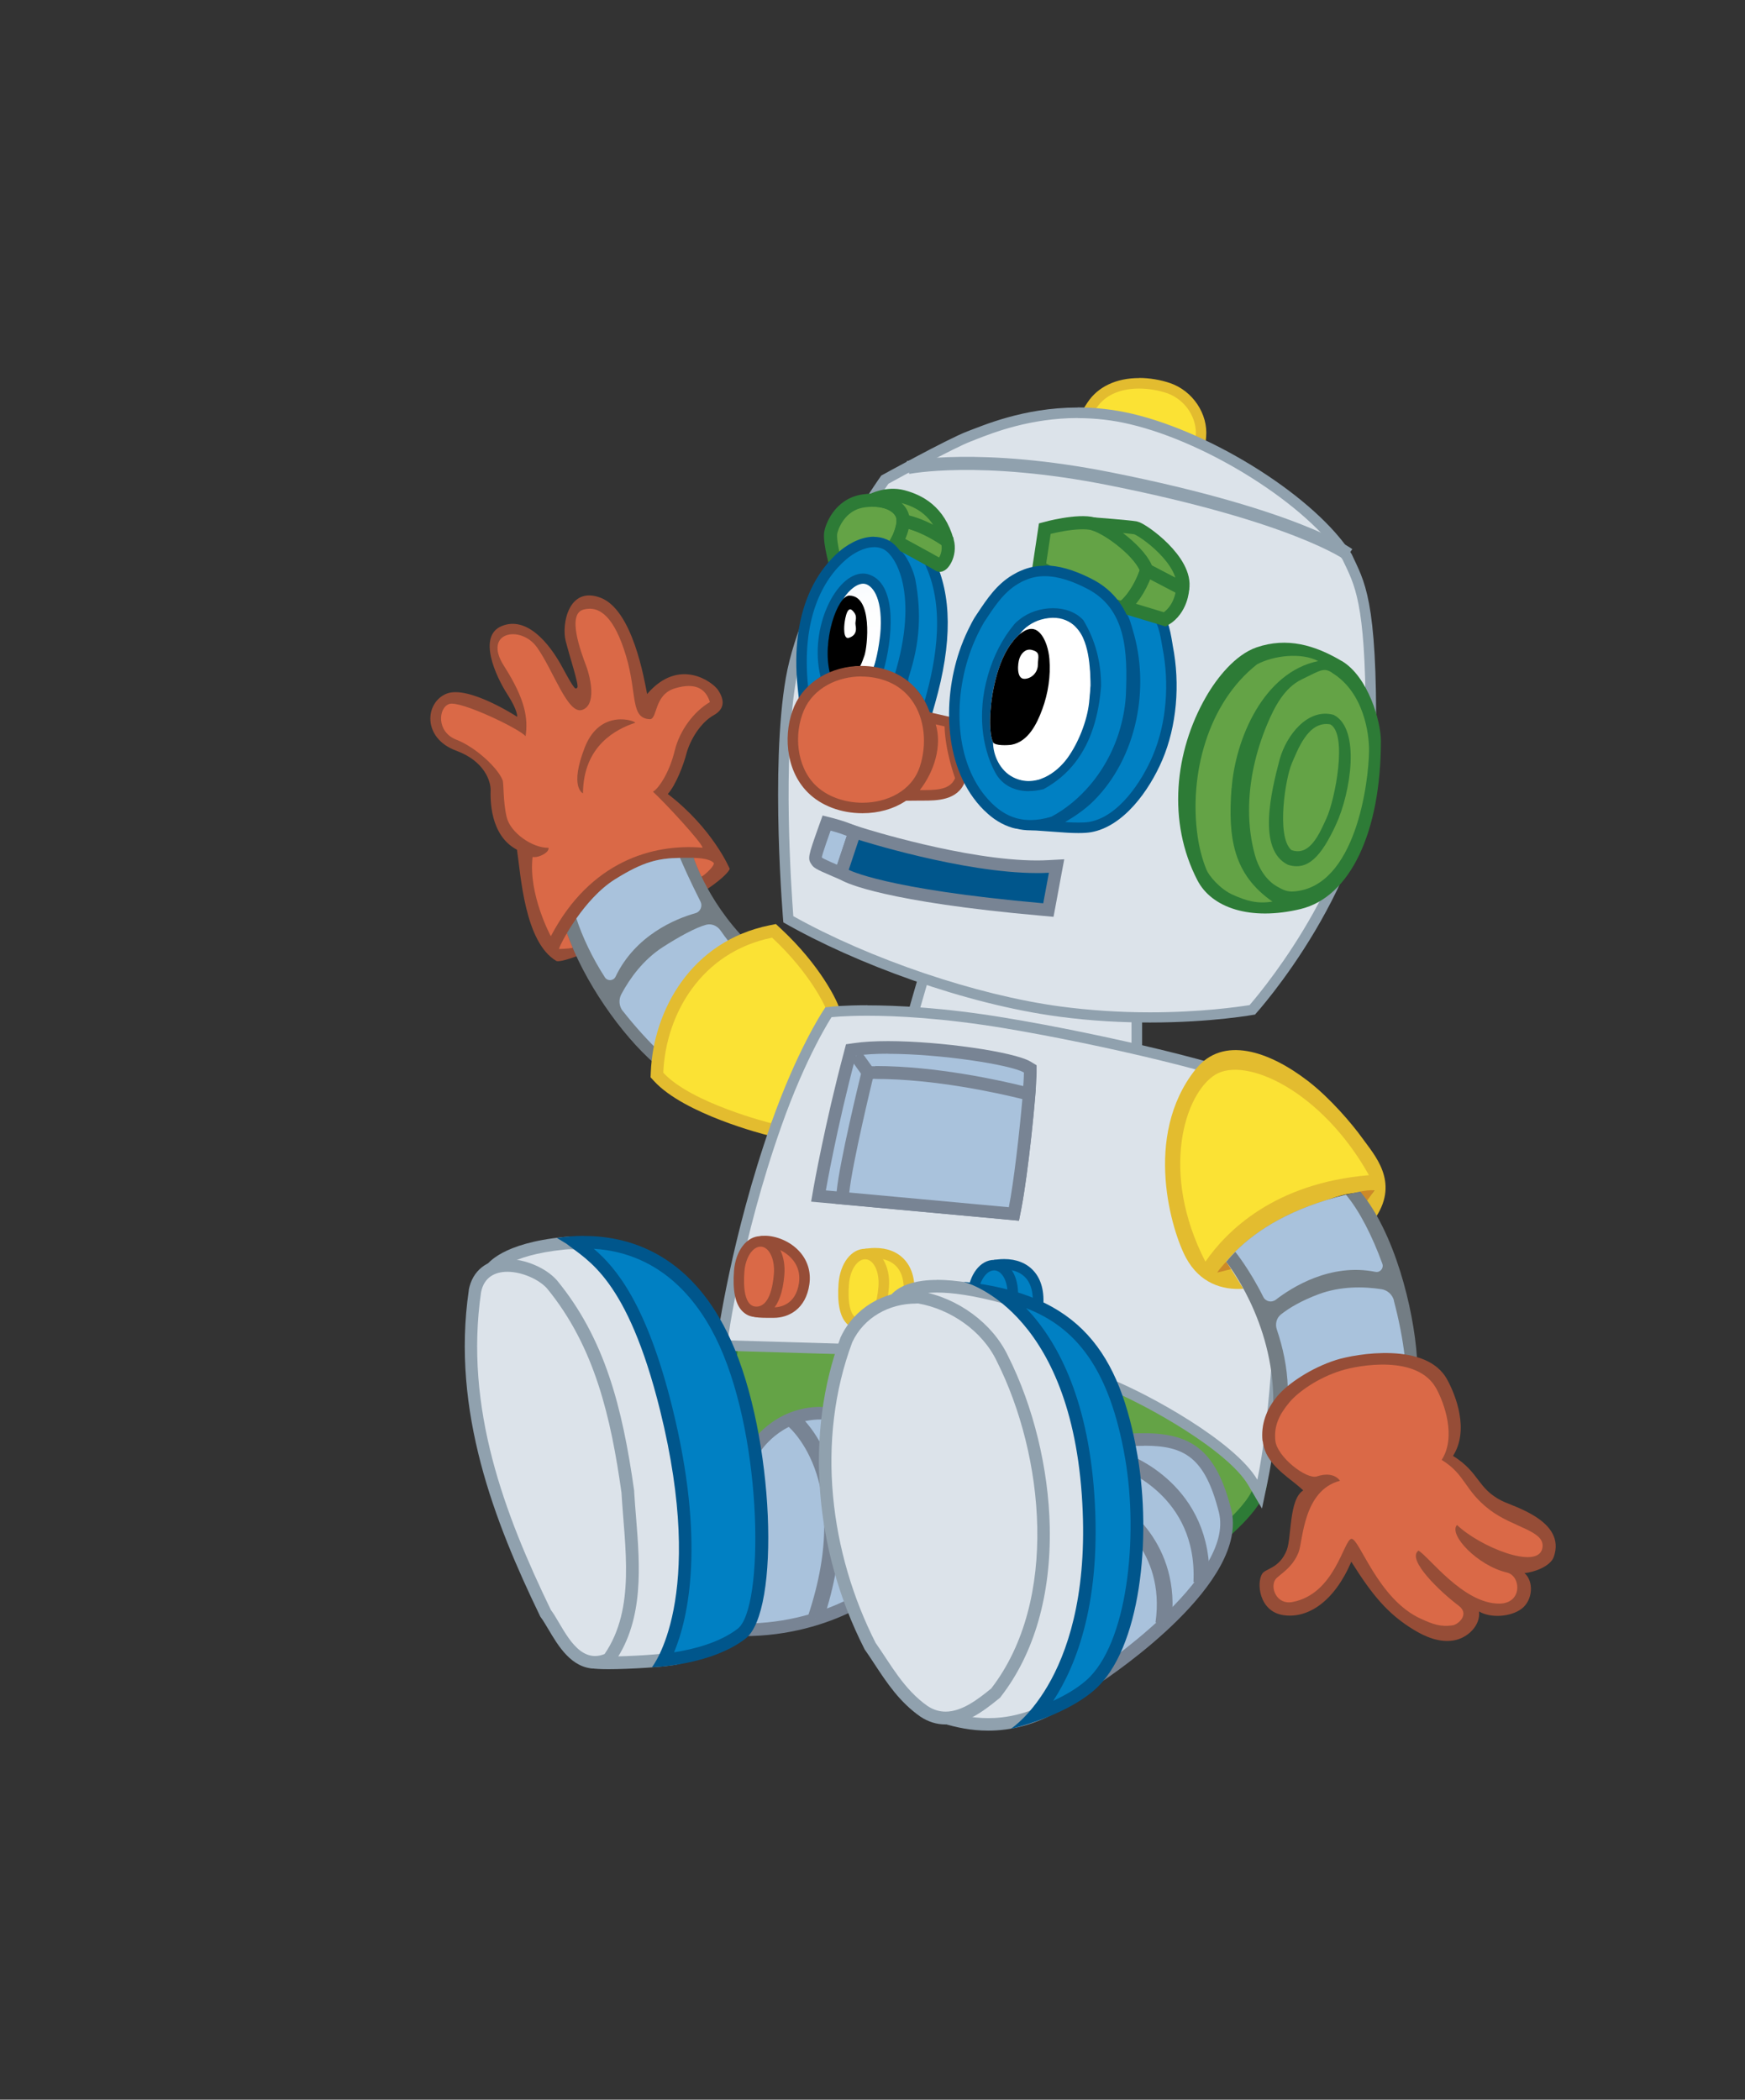 <svg width="133" height="160" viewBox="0 0 133 160" fill="none" xmlns="http://www.w3.org/2000/svg">
<rect x="0" y="0" width="133" height="160" fill="#333333" stroke="none"/>
<path d="M42.418 73.231C42.418 73.231 43.002 73.623 49.21 70.447C55.418 67.271 55.618 66.207 55.618 66.207C55.618 66.207 54.346 63.151 50.898 60.503C51.538 59.799 52.13 58.167 52.306 57.471C52.594 56.367 53.41 55.047 54.394 54.503C55.378 53.959 55.122 53.175 54.73 52.583C54.338 51.991 51.77 50.031 49.322 52.887C49.106 51.791 48.226 46.487 45.778 45.551C43.33 44.615 42.794 47.583 43.114 48.839C43.434 50.095 44.146 52.231 44.002 52.391C43.858 52.551 43.826 52.631 42.842 50.815C41.858 48.999 40.146 46.935 38.25 47.703C36.354 48.471 37.818 51.583 38.658 52.887C39.498 54.191 39.418 54.623 39.418 54.623C39.418 54.623 35.714 52.207 34.05 52.855C32.386 53.503 32.154 56.247 34.778 57.207C36.946 58.007 37.41 59.559 37.394 60.215C37.378 60.871 37.314 63.655 39.402 64.751C39.698 66.687 39.978 71.807 42.41 73.231H42.418Z" fill="#964D37"/>
<path d="M52.875 65.365C50.563 65.349 49.475 65.381 46.875 66.997C45.179 68.053 43.851 70.021 43.211 71.101C44.475 74.733 47.355 78.869 49.931 81.085C53.779 75.149 56.971 74.101 59.147 73.661C54.875 70.501 53.267 66.493 52.875 65.365Z" fill="#737D84"/>
<path d="M51.834 65.375C50.17 65.407 49.05 65.647 46.874 67.007C45.674 67.759 44.65 68.967 43.93 69.991C44.378 71.359 45.122 72.959 46.106 74.479C46.306 74.783 46.754 74.751 46.914 74.431C48.426 71.263 51.506 70.007 52.994 69.591C53.378 69.487 53.57 69.055 53.386 68.695C52.57 67.079 52.034 65.863 51.834 65.383V65.375Z" fill="#A9C2DC"/>
<path d="M47.466 77.045C47.178 76.677 47.138 76.181 47.354 75.765C48.01 74.541 49.026 73.133 50.53 72.165C51.698 71.413 53.01 70.685 53.818 70.469C54.234 70.357 54.666 70.549 54.914 70.901C55.722 72.069 56.722 73.237 57.962 74.237L57.938 74.373C56.01 74.869 53.226 76.333 50.45 80.325C49.41 79.341 48.402 78.221 47.474 77.045H47.466Z" fill="#A9C2DC"/>
<path d="M58.666 86.061C58.41 85.997 52.434 84.493 50.218 82.069L50.082 81.925V81.725C50.274 77.221 53.026 72.149 58.762 70.989L59.002 70.941L59.186 71.109C62.194 73.901 63.314 76.469 63.362 76.573L63.45 76.773L59.058 86.165L58.674 86.069L58.666 86.061Z" fill="#FBE234"/>
<path d="M58.85 71.454C61.818 74.214 62.906 76.758 62.906 76.758L58.77 85.59C58.77 85.59 52.706 84.086 50.554 81.742C50.738 77.302 53.434 72.55 58.842 71.454M59.138 70.414L58.658 70.51C52.666 71.726 49.794 77.006 49.602 81.702L49.586 82.094L49.85 82.382C52.17 84.91 58.282 86.454 58.538 86.518L59.306 86.71L59.642 85.998L63.778 77.166L63.962 76.774L63.794 76.382C63.746 76.27 62.586 73.622 59.506 70.758L59.146 70.422L59.138 70.414Z" fill="#E3BC2F"/>
<path d="M41.978 71.333C41.978 71.333 40.25 68.141 40.594 65.301C41.074 65.397 41.906 64.925 41.802 64.605C40.594 64.629 38.906 63.469 38.618 62.269C38.33 61.069 38.41 59.717 38.306 59.453C37.97 58.557 36.298 56.957 34.778 56.365C33.258 55.773 33.394 53.933 34.242 53.645C35.09 53.357 39.746 55.613 40.058 56.109C40.258 54.765 40.058 53.317 38.41 50.741C36.762 48.165 39.682 47.581 40.93 49.333C42.178 51.085 43.258 54.437 44.354 54.101C45.45 53.765 45.058 51.765 44.666 50.717C44.274 49.669 43.194 46.797 44.466 46.453C45.738 46.109 46.842 47.077 47.714 49.981C48.586 52.885 48.01 54.773 49.562 54.805C50.122 54.725 49.85 52.933 51.442 52.453C53.034 51.973 53.802 52.509 54.106 53.501C52.89 54.213 51.81 55.645 51.434 57.173C50.978 59.061 50.074 60.205 49.762 60.325C50.674 61.157 53.522 64.237 53.546 64.597C49.754 64.277 44.986 65.629 41.994 71.325L41.978 71.333Z" fill="#DA6947"/>
<path d="M44.433 60.455C44.433 60.455 43.377 60.015 44.569 56.959C45.761 53.903 48.545 54.983 48.409 55.079C47.009 55.543 44.457 56.791 44.433 60.463V60.455Z" fill="#964D37"/>
<path d="M54.411 65.775C54.091 65.367 52.875 65.375 52.875 65.375C52.979 65.671 53.163 66.167 53.459 66.791C53.491 66.855 54.419 66.087 54.411 65.775Z" fill="#DA6947"/>
<path d="M43.21 71.109C43.21 71.109 42.722 71.917 42.602 72.317C43.202 72.301 43.506 72.253 43.65 72.229C43.49 71.853 43.338 71.485 43.21 71.117V71.109Z" fill="#DA6947"/>
<path d="M80.481 124.201C78.457 124.017 59.777 121.993 56.769 120.521C53.769 119.049 55.593 103.777 55.993 100.729L56.025 100.473L56.257 100.361C59.377 98.865 62.849 98.113 66.577 98.113C79.049 98.113 91.169 106.321 94.881 110.721C95.769 111.769 96.153 112.577 96.049 113.169C95.489 116.513 83.273 124.209 80.609 124.209C80.609 124.209 80.513 124.209 80.465 124.209L80.481 124.201Z" fill="#64A346"/>
<path d="M66.586 98.585C81.362 98.585 96.018 110.561 95.594 113.081C95.074 116.145 83.226 123.721 80.626 123.721C80.594 123.721 80.554 123.721 80.522 123.721C78.154 123.505 59.826 121.481 56.978 120.089C54.13 118.697 56.466 100.793 56.466 100.793C59.722 99.233 63.154 98.593 66.586 98.593M66.586 97.633C62.778 97.633 59.242 98.409 56.058 99.929L55.586 100.153L55.522 100.673C55.522 100.721 54.93 105.241 54.706 109.873C54.274 118.625 55.402 120.385 56.562 120.953C59.874 122.577 80.242 124.665 80.442 124.681C80.498 124.681 80.562 124.689 80.634 124.689C82.546 124.689 87.066 121.961 89.434 120.353C91.93 118.657 96.17 115.481 96.546 113.249C96.674 112.497 96.266 111.593 95.266 110.409C91.498 105.953 79.218 97.633 66.594 97.633H66.586Z" fill="#2D7B36"/>
<path d="M69.602 77.212L70.426 74.348L86.642 76.996V79.956L69.602 77.212Z" fill="#DCE3EA"/>
<path d="M70.714 74.802L86.242 77.33V79.482L70.114 76.882L70.714 74.802ZM70.146 73.898L69.946 74.578L69.346 76.658L69.098 77.53L69.994 77.674L86.122 80.274L87.05 80.426V76.65L86.378 76.538L70.85 74.01L70.154 73.898H70.146Z" fill="#90A1AE"/>
<path d="M95.48 112.96C93.888 110.256 87.584 106.688 84.504 105.456C81.712 104.336 65.872 102.856 65.712 102.84L55 102.52L55.056 102.08C55.064 102 56.12 94.304 59.152 85.728C61.056 80.336 62.96 77.416 63.04 77.288L63.144 77.136L63.328 77.112C63.328 77.112 64.32 77 66.112 77C68.272 77 71.848 77.168 76.576 77.952C83.856 79.16 94.256 81.6 96.256 82.816C98.464 84.16 97.84 105.112 96.224 112.84L96.016 113.856L95.488 112.96H95.48Z" fill="#DCE3EA"/>
<path d="M66.113 77.402C68.337 77.402 71.865 77.578 76.513 78.346C83.961 79.586 94.153 82.01 96.049 83.162C97.865 84.266 97.553 104.546 95.833 112.762C94.113 109.834 87.537 106.234 84.657 105.082C81.777 103.93 65.761 102.442 65.761 102.442L55.465 102.138C55.465 102.138 56.489 94.506 59.537 85.866C61.441 80.458 63.377 77.514 63.377 77.514C63.377 77.514 64.321 77.402 66.113 77.402ZM66.113 76.602C64.297 76.602 63.321 76.714 63.281 76.722L62.913 76.762L62.705 77.074C62.625 77.194 60.697 80.162 58.777 85.602C55.737 94.218 54.673 101.954 54.665 102.034L54.545 102.914L55.433 102.938L65.705 103.242C70.153 103.658 82.089 104.922 84.353 105.826C87.393 107.042 93.593 110.538 95.137 113.17L96.185 114.954L96.609 112.93C97.417 109.066 97.985 102.146 98.065 95.306C98.193 83.53 96.889 82.738 96.465 82.482C94.393 81.218 84.113 78.802 76.641 77.562C71.889 76.77 68.289 76.61 66.113 76.61V76.602Z" fill="#90A1AE"/>
<path d="M90.993 33.599C90.417 33.375 85.041 31.815 83.473 31.511L82.889 31.399L83.217 30.903C84.129 29.503 85.681 29.207 86.825 29.207C87.849 29.207 88.665 29.439 89.065 29.575C90.625 30.111 91.689 31.695 91.537 33.263L91.489 33.791L90.993 33.599Z" fill="#FBE234"/>
<path d="M86.816 29.609C87.6 29.609 88.36 29.761 88.928 29.953C90.384 30.457 91.256 31.905 91.136 33.225C90.496 32.977 85.08 31.409 83.552 31.121C84.296 29.977 85.592 29.609 86.824 29.609M86.824 28.809C85.072 28.809 83.672 29.473 82.88 30.681L82.232 31.681L83.4 31.905C84.84 32.185 90.24 33.737 90.848 33.969L91.832 34.353L91.928 33.297C92.088 31.553 90.912 29.785 89.184 29.193C88.456 28.945 87.616 28.801 86.816 28.801L86.824 28.809Z" fill="#E3BC2F"/>
<path d="M87.664 77.533C85.312 77.533 82.992 77.381 80.776 77.085C74.28 76.213 66 73.397 60.096 70.053C59.968 68.453 59.208 58.005 60.296 51.725C61.416 45.325 66.856 37.397 67.448 36.557C68.104 36.197 72.528 33.765 73.864 33.261L74.24 33.117C75.608 32.581 78.456 31.461 82.144 31.461C83.52 31.461 84.896 31.621 86.224 31.933C92.368 33.389 100.064 38.301 102.688 42.453L102.888 42.885C103.76 44.717 104.576 46.445 104.48 56.405C104.384 66.445 96.392 75.877 95.448 76.949C94.792 77.061 91.776 77.525 87.656 77.525L87.664 77.533Z" fill="#DCE3EA"/>
<path d="M82.144 31.863C83.488 31.863 84.832 32.015 86.128 32.327C92.168 33.751 99.712 38.559 102.32 42.631C102.384 42.775 102.456 42.919 102.528 43.063C103.376 44.847 104.176 46.535 104.08 56.407C103.984 66.031 96.504 75.127 95.24 76.591C94.376 76.727 91.504 77.143 87.656 77.143C85.32 77.143 83.024 76.991 80.816 76.695C74.432 75.839 66.312 73.087 60.464 69.815C60.304 67.671 59.632 57.799 60.68 51.799C61.752 45.639 66.92 38.007 67.712 36.863C68.584 36.383 72.728 34.119 73.992 33.639C74.104 33.599 74.232 33.551 74.376 33.487C75.72 32.959 78.52 31.863 82.136 31.855M82.136 31.055C77.976 31.055 74.84 32.463 73.712 32.879C72.24 33.439 67.168 36.239 67.168 36.239C67.168 36.239 61.104 44.743 59.896 51.647C58.688 58.551 59.704 70.287 59.704 70.287C65.224 73.447 73.552 76.519 80.712 77.471C83.216 77.807 85.576 77.919 87.656 77.919C92.4 77.919 95.656 77.311 95.656 77.311C95.656 77.311 104.776 67.295 104.88 56.399C104.984 45.503 103.976 44.319 103.024 42.231C100.296 37.919 92.48 32.991 86.312 31.535C84.84 31.191 83.44 31.047 82.144 31.047L82.136 31.055Z" fill="#90A1AE"/>
<path d="M69.201 35.626C69.201 35.626 74.681 34.506 84.649 36.498C98.769 39.314 102.777 42.25 102.777 42.25" stroke="#90A1AE" stroke-miterlimit="10"/>
<path d="M102.257 50.37C100.225 49.162 98.097 48.538 95.777 49.33C94.145 49.89 92.745 51.666 91.921 53.098C89.513 57.282 88.961 62.634 91.265 67.082C92.353 69.178 95.289 70.186 99.113 69.274C102.937 68.362 105.249 63.362 105.249 56.458C105.249 54.986 104.289 51.57 102.257 50.362V50.37Z" fill="#2D7B36"/>
<path d="M93.872 60.08C94.152 56.304 96.312 51.224 100.472 50.376C99.192 49.704 97.088 49.944 95.808 50.624C92.016 53.608 90.616 59.096 91.28 63.728C91.408 64.608 91.624 65.472 91.96 66.288C92.128 66.704 92.96 67.744 93.976 68.192C94.992 68.64 95.792 68.896 96.984 68.704C93.992 66.624 93.584 63.848 93.864 60.072L93.872 60.08Z" fill="#64A346"/>
<path d="M101.513 51.249C100.889 50.865 100.681 51.057 99.217 51.769C97.897 52.409 97.153 53.833 96.585 55.185C95.713 57.265 95.193 59.513 95.201 61.777C95.201 62.921 95.345 64.065 95.649 65.169C95.897 66.065 96.441 67.033 97.305 67.537C97.777 67.809 98.113 67.977 98.641 67.929C103.329 67.553 104.321 59.625 104.345 57.217C104.361 55.945 103.961 52.745 101.505 51.257L101.513 51.249Z" fill="#64A346"/>
<path d="M97.544 57.825C96.88 60.328 95.808 64.745 98.16 65.897C99.68 66.385 100.704 65.257 101.824 62.84C102.944 60.425 103.736 55.513 101.64 54.472C99.68 53.937 98.056 56.017 97.544 57.833V57.825Z" fill="#2D7B36"/>
<path d="M98.449 58.208C98.001 59.2 97.241 63.736 98.425 64.776C99.833 65.288 100.569 63.52 101.105 62.344C101.753 60.936 102.729 55.944 101.393 55.2C99.681 54.888 98.889 57.216 98.441 58.208H98.449Z" fill="#64A346"/>
<path d="M70.121 53.602C69.881 53.162 69.553 52.754 69.169 52.426C69.081 52.354 68.961 52.25 68.889 52.082C68.769 51.818 68.857 51.562 68.905 51.402C69.705 48.906 69.849 46.754 69.369 44.202C69.257 43.586 68.689 42.378 68.289 42.17L68.601 41.434C69.681 41.81 70.649 42.522 70.689 42.554L70.769 42.61L70.809 42.698C72.137 45.41 72.153 48.946 70.857 53.514L70.585 54.466L70.121 53.594V53.602Z" fill="#0080C3"/>
<path d="M68.474 41.826C69.513 42.186 70.45 42.89 70.45 42.89C72.034 46.122 71.418 50.106 70.474 53.418C70.21 52.93 69.858 52.49 69.425 52.13C69.362 52.074 69.29 52.018 69.249 51.938C69.194 51.81 69.242 51.674 69.281 51.538C70.106 48.978 70.249 46.762 69.761 44.146C69.641 43.522 69.049 42.13 68.474 41.834M68.737 41.082L68.106 42.546C68.362 42.706 68.882 43.738 68.986 44.298C69.45 46.778 69.314 48.874 68.529 51.298C68.474 51.482 68.346 51.858 68.529 52.266C68.641 52.514 68.817 52.658 68.913 52.738C69.266 53.034 69.561 53.402 69.778 53.802L70.713 55.546L71.257 53.642C72.585 48.978 72.561 45.346 71.186 42.546L71.097 42.37L70.945 42.258C70.906 42.226 69.889 41.482 68.754 41.082H68.737Z" fill="#00568C"/>
<path d="M63.778 43.321C63.778 43.321 63.209 41.385 63.313 40.617C63.361 40.265 63.929 38.441 65.817 38.169C67.706 37.897 68.874 38.729 68.834 39.689C68.793 40.649 68.041 41.961 68.041 41.961C68.041 41.961 67.362 41.657 66.09 41.689C64.513 41.721 63.778 43.321 63.778 43.321Z" fill="#64A346" stroke="#2D7B36" stroke-miterlimit="10"/>
<path d="M72.21 41.239C72.21 41.239 70.554 40.007 68.842 39.695C68.818 40.295 68.546 40.903 68.338 41.279C68.338 41.279 71.114 42.775 71.57 43.063C71.802 43.207 72.482 42.295 72.21 41.239Z" fill="#64A346" stroke="#2D7B36" stroke-miterlimit="10"/>
<path d="M61.193 52.393C60.561 46.409 62.833 43.505 64.241 42.305C64.601 42.001 65.545 41.289 66.609 41.289C66.905 41.289 67.177 41.345 67.433 41.457C68.649 41.977 70.521 45.129 68.561 51.577L68.425 52.025L68.001 51.817C67.737 51.689 67.481 51.585 67.209 51.497L66.841 51.377L66.945 51.009C67.593 48.729 67.945 44.857 66.153 44.177C66.025 44.129 65.897 44.105 65.769 44.105C65.257 44.105 64.689 44.465 64.169 45.121C63.145 46.425 62.321 48.961 62.921 51.465L62.977 51.705L61.265 53.153L61.185 52.401L61.193 52.393Z" fill="#0080C3"/>
<path d="M66.61 41.69C66.834 41.69 67.066 41.73 67.282 41.826C68.282 42.258 70.066 45.274 68.178 51.458C67.89 51.314 67.61 51.202 67.338 51.114C67.978 48.858 68.474 44.618 66.298 43.802C66.122 43.738 65.946 43.706 65.77 43.706C63.738 43.706 61.634 47.842 62.538 51.562L61.594 52.362C61.05 47.154 62.714 44.138 64.506 42.618C65.034 42.17 65.834 41.698 66.618 41.698M66.618 40.898C65.426 40.898 64.378 41.674 63.986 42.01C62.514 43.258 60.154 46.282 60.802 52.45L60.962 53.954L62.114 52.978L63.058 52.178L63.434 51.858L63.314 51.378C62.738 49.002 63.522 46.602 64.482 45.378C64.914 44.826 65.386 44.514 65.762 44.514C65.85 44.514 65.93 44.53 66.01 44.562C67.458 45.106 67.194 48.674 66.562 50.914L66.354 51.65L67.082 51.89C67.33 51.97 67.578 52.074 67.818 52.194L68.658 52.61L68.93 51.714C70.01 48.178 69.882 45.746 69.578 44.338C69.234 42.73 68.474 41.49 67.578 41.106C67.274 40.978 66.938 40.906 66.594 40.906L66.618 40.898Z" fill="#00568C"/>
<path d="M68.832 39.689C70.552 40.001 72.201 41.233 72.201 41.233C71.561 38.921 70.04 38.169 68.808 37.841C67.593 37.521 66.481 38.113 66.481 38.113C67.969 38.105 68.856 38.841 68.832 39.681V39.689Z" fill="#64A346" stroke="#2D7B36" stroke-linejoin="bevel"/>
<path d="M65.912 44.49C65.209 44.37 64.416 45.362 64.312 45.602C65.632 44.819 66.424 46.834 65.825 49.651C65.689 50.291 65.513 50.763 65.513 50.763C65.513 50.763 66.561 50.907 66.561 50.898C66.825 50.251 67.073 48.803 67.121 47.931C67.249 45.386 66.416 44.578 65.904 44.49H65.912Z" fill="url(#paint0_radial_3743_213045)"/>
<path d="M64.721 45.387C63.857 45.387 62.617 48.795 63.257 51.307C64.009 50.915 64.897 50.795 65.553 50.771C65.553 50.771 65.665 50.603 65.889 49.947C66.113 49.291 66.537 45.379 64.729 45.387H64.721Z" fill="black"/>
<path d="M64.969 46.523C64.504 46.059 64.361 47.555 64.361 47.555C64.361 47.555 64.216 48.795 64.728 48.595C65.24 48.411 65.288 48.043 65.209 47.643C65.136 47.275 65.441 46.987 64.969 46.523Z" fill="white"/>
<path d="M65.736 61.576C64.2 61.576 62.784 61.04 61.848 60.096C60.208 58.448 60.136 55.768 60.912 53.976C61.656 52.256 63.52 51.152 65.672 51.152C66.44 51.152 67.2 51.304 67.872 51.584C68.664 51.912 69.32 52.432 69.816 53.12C70.864 54.568 71.12 56.648 70.488 58.56C69.88 60.392 68.016 61.576 65.744 61.576H65.736Z" fill="#DA6947"/>
<path d="M65.664 51.554C66.368 51.554 67.08 51.69 67.712 51.954C68.464 52.266 69.056 52.762 69.488 53.354C70.504 54.754 70.664 56.746 70.104 58.434C69.488 60.282 67.616 61.17 65.736 61.17C64.384 61.17 63.024 60.706 62.128 59.81C60.704 58.378 60.496 55.93 61.272 54.13C62.008 52.418 63.848 51.546 65.664 51.546M65.664 50.746C63.352 50.746 61.344 51.954 60.536 53.818C59.712 55.738 59.792 58.602 61.56 60.378C62.568 61.394 64.088 61.97 65.736 61.97C68.192 61.97 70.2 60.682 70.864 58.682C71.536 56.65 71.256 54.426 70.136 52.882C69.592 52.13 68.88 51.57 68.024 51.21C67.304 50.906 66.488 50.746 65.664 50.746Z" fill="#964D37"/>
<path d="M69.793 59.968C70.905 58.544 71.361 56.72 70.945 55.32L70.753 54.664L72.393 55.04V55.352C72.449 57.16 73.169 59.152 73.177 59.168L73.233 59.312L73.177 59.456C72.713 60.616 71.361 60.616 70.361 60.624H69.289L69.801 59.976L69.793 59.968Z" fill="#DA6947"/>
<path d="M71.321 55.201L71.993 55.353C72.041 57.257 72.793 59.297 72.793 59.297C72.401 60.281 71.105 60.201 70.105 60.209C71.201 58.809 71.817 56.841 71.321 55.201ZM70.161 54.113L70.553 55.425C70.937 56.705 70.505 58.393 69.473 59.713L68.449 61.025L70.113 61.009H70.353C71.401 61.009 72.977 61.001 73.537 59.593L73.649 59.313L73.545 59.025C73.545 59.025 72.841 57.081 72.793 55.337L72.777 54.713L72.169 54.577L71.497 54.425L70.161 54.121V54.113Z" fill="#964D37"/>
<path d="M82.201 63.081C81.673 63.081 81.169 63.041 81.169 63.041L79.889 62.945L80.993 62.297C81.873 61.777 82.561 61.265 83.089 60.737C86.137 57.697 87.313 52.497 85.953 48.089L85.921 47.969C85.753 47.385 85.657 47.161 85.601 47.073H85.577L84.457 45.953L85.881 46.321L85.825 46.537L85.889 46.321C85.961 46.337 87.665 46.785 87.945 46.857C88.497 46.913 88.737 47.697 88.969 49.105L89.001 49.265C89.569 52.161 89.289 55.257 88.233 57.745C87.265 60.025 85.401 62.609 83.097 63.017C82.881 63.057 82.585 63.073 82.201 63.073V63.081Z" fill="#0080C3"/>
<path d="M85.784 46.721L87.88 47.266C88.312 47.266 88.544 49.081 88.6 49.353C89.136 52.05 88.928 55.081 87.856 57.602C87.032 59.538 85.264 62.242 83.016 62.633C82.8 62.673 82.496 62.681 82.192 62.681C81.68 62.681 81.184 62.642 81.184 62.642C81.96 62.185 82.728 61.657 83.36 61.026C86.664 57.73 87.68 52.37 86.328 47.977C86.272 47.794 86.024 46.778 85.776 46.714M85.968 45.938L85.568 47.489C85.376 47.441 85.272 47.33 85.24 47.289C85.272 47.346 85.36 47.522 85.52 48.09L85.56 48.218C86.872 52.489 85.736 57.522 82.792 60.458C82.28 60.962 81.624 61.458 80.776 61.953L78.568 63.258L81.128 63.441C81.128 63.441 81.656 63.481 82.192 63.481C82.6 63.481 82.912 63.458 83.152 63.417C85.616 62.986 87.576 60.282 88.592 57.906C89.68 55.346 89.968 52.169 89.384 49.194C89.384 49.161 89.368 49.114 89.36 49.041C89.176 47.938 88.952 46.578 88.016 46.465L86.872 46.169C86.408 46.05 85.976 45.938 85.976 45.938H85.968Z" fill="#00568C"/>
<path d="M79.193 43.2L79.633 40.279C79.633 40.279 82.153 39.584 83.361 39.928C84.569 40.272 87.001 42.144 87.401 43.447C86.937 44.88 86.161 45.855 85.641 46.248C85.121 46.639 79.193 43.2 79.193 43.2Z" fill="#64A346" stroke="#2D7B36" stroke-miterlimit="10"/>
<path d="M86.546 40.222C86.049 40.134 83.353 39.926 83.353 39.926C84.561 40.27 86.993 42.142 87.394 43.446L90.138 44.878C90.513 42.742 87.049 40.31 86.546 40.222Z" fill="#64A346" stroke="#2D7B36" stroke-linejoin="bevel"/>
<path d="M87.393 43.449C87.377 43.505 87.353 43.577 87.321 43.649C86.849 44.969 86.129 45.881 85.641 46.249L88.785 47.201C90.073 46.433 90.137 44.881 90.137 44.881L87.393 43.449Z" fill="#64A346" stroke="#2D7B36" stroke-miterlimit="10"/>
<path d="M78.546 62.884C78.21 62.884 77.882 62.852 77.561 62.78C77.425 62.748 77.353 62.732 77.273 62.708C76.57 62.5 75.93 62.1 75.314 61.5C72.305 58.5 72.242 53.452 73.49 49.756C73.665 49.22 73.889 48.692 74.138 48.18C74.297 47.852 74.466 47.524 74.65 47.22L74.841 46.932C75.529 45.9 76.242 44.836 77.37 44.164C77.594 44.028 77.809 43.924 78.025 43.836C78.505 43.628 79.049 43.516 79.626 43.516C80.594 43.516 81.681 43.828 82.945 44.46C86.21 46.068 86.353 49.516 86.218 52.908C86.177 53.764 86.025 54.652 85.778 55.556C85.314 57.212 84.498 58.764 83.409 60.06C82.505 61.132 81.466 61.988 80.329 62.596C79.657 62.804 79.09 62.9 78.553 62.9L78.546 62.884ZM80.257 46.748C79.418 46.748 78.561 47.036 77.962 47.516C77.841 47.612 77.713 47.708 77.618 47.828C76.769 48.844 76.106 50.132 75.689 51.548C75.474 52.276 75.338 53.028 75.273 53.764C75.177 54.924 75.273 56.044 75.57 57.092C75.737 57.684 75.945 58.204 76.201 58.684C76.769 59.732 77.834 59.892 78.418 59.892C78.73 59.892 79.058 59.852 79.385 59.764C80.225 59.308 80.993 58.668 81.602 57.884C82.706 56.484 83.329 54.636 83.522 52.244C83.522 50.492 83.097 48.916 82.225 47.468C81.817 47.028 81.097 46.748 80.257 46.748Z" fill="#0080C3"/>
<path d="M79.617 43.906C80.721 43.906 81.833 44.338 82.761 44.81C85.873 46.338 85.937 49.698 85.817 52.882C85.777 53.746 85.625 54.602 85.393 55.442C84.953 57.034 84.169 58.53 83.105 59.794C82.281 60.77 81.289 61.618 80.137 62.234C79.553 62.41 79.033 62.49 78.553 62.49C78.233 62.49 77.937 62.458 77.657 62.394C77.569 62.378 77.481 62.354 77.401 62.33C76.713 62.122 76.121 61.73 75.601 61.218C75.585 61.202 75.569 61.186 75.553 61.17C72.873 58.498 72.569 53.762 73.881 49.882C74.057 49.354 74.273 48.842 74.505 48.354C74.657 48.034 74.825 47.722 75.001 47.418C75.737 46.314 76.433 45.186 77.577 44.498C77.761 44.386 77.961 44.282 78.169 44.202C78.641 43.994 79.129 43.906 79.617 43.906ZM78.425 60.282C78.777 60.282 79.137 60.234 79.489 60.146C79.497 60.146 79.513 60.146 79.521 60.146C80.521 59.602 81.305 58.922 81.921 58.138C83.193 56.514 83.753 54.458 83.921 52.274C83.921 50.442 83.489 48.786 82.569 47.258C82.001 46.634 81.145 46.346 80.257 46.346C79.337 46.346 78.393 46.65 77.713 47.202C77.569 47.314 77.433 47.426 77.313 47.562C76.409 48.642 75.721 49.986 75.305 51.434C75.089 52.178 74.937 52.954 74.881 53.73C74.785 54.906 74.881 56.09 75.193 57.202C75.353 57.786 75.569 58.346 75.857 58.874C76.401 59.874 77.377 60.29 78.425 60.29M79.617 43.114C78.985 43.114 78.393 43.234 77.849 43.474C77.641 43.554 77.409 43.674 77.169 43.818C75.961 44.538 75.225 45.642 74.513 46.714L74.337 46.978V46.994L74.313 47.01C74.137 47.298 73.969 47.626 73.785 48.002C73.529 48.53 73.305 49.082 73.121 49.626C71.833 53.442 71.913 58.658 74.985 61.73L75.001 61.746L75.049 61.786C75.697 62.426 76.393 62.85 77.169 63.082C77.257 63.106 77.345 63.13 77.433 63.146H77.481C77.825 63.234 78.185 63.274 78.553 63.274C79.121 63.274 79.737 63.178 80.369 62.986L80.449 62.962L80.521 62.922C81.705 62.29 82.777 61.402 83.721 60.29C84.849 58.954 85.697 57.346 86.169 55.642C86.425 54.706 86.585 53.786 86.625 52.906C86.737 50.122 86.897 45.93 83.129 44.074C81.809 43.41 80.665 43.09 79.633 43.09L79.617 43.114ZM78.425 59.49C77.825 59.49 77.009 59.314 76.561 58.49C76.313 58.042 76.121 57.546 75.961 56.978C75.681 55.978 75.585 54.906 75.673 53.786C75.729 53.074 75.865 52.354 76.073 51.65C76.473 50.29 77.113 49.05 77.929 48.066C77.985 48.002 78.105 47.906 78.209 47.818C78.737 47.394 79.505 47.138 80.257 47.138C80.953 47.138 81.545 47.346 81.929 47.738C82.729 49.09 83.121 50.562 83.121 52.234C82.937 54.53 82.337 56.298 81.289 57.634C80.721 58.354 80.049 58.922 79.233 59.386C78.961 59.45 78.689 59.482 78.425 59.482V59.49Z" fill="#00568C"/>
<path d="M82.56 48.632C82.096 47.6 81.056 46.72 79.312 47.224C78.688 47.408 78.128 47.8 77.744 48.312C77.464 48.544 77.216 48.832 77.048 49.072C76.384 50 76.016 51.128 75.776 52.232C75.376 54.056 75.368 55.896 75.688 56.56C75.688 57.552 76.216 58.736 77.24 59.24C78.912 60.064 80.536 58.904 81.368 57.752C82.2 56.6 82.856 54.928 83.008 53.544C83.144 52.304 83.208 50.08 82.56 48.64V48.632ZM78.048 48.104C78.048 48.104 77.984 48.144 77.952 48.168C77.984 48.136 78.016 48.12 78.048 48.104Z" fill="white"/>
<path d="M78.08 48.081C77.664 48.305 77.288 48.737 77.048 49.073C76.384 50.001 76.016 51.129 75.776 52.233C75.376 54.057 75.368 55.897 75.688 56.561C75.824 56.849 76.848 56.793 77.088 56.753C78.368 56.521 79.032 55.161 79.44 54.049C79.888 52.841 80.088 51.505 79.984 50.217C79.928 49.545 79.704 48.665 79.208 48.185C78.848 47.833 78.448 47.873 78.072 48.081H78.08Z" fill="black"/>
<path d="M78.624 49.522C78.168 49.418 77.832 49.786 77.696 50.186C77.568 50.546 77.448 51.73 78.072 51.73C78.208 51.73 78.328 51.698 78.448 51.65C78.824 51.49 79.104 51.106 79.104 50.658C79.104 50.066 79.352 49.69 78.616 49.522H78.624Z" fill="white"/>
<path d="M63.617 66.335C62.393 65.815 62.337 65.735 62.257 65.631C62.089 65.391 62.065 65.359 62.857 63.135L63.001 62.719L63.425 62.831C63.425 62.831 64.153 63.015 64.721 63.247L65.137 63.415L64.097 66.535L63.617 66.335Z" fill="#A9C2DC"/>
<path d="M63.305 63.297C63.305 63.297 63.993 63.472 64.537 63.697L63.801 65.897C63.801 65.897 62.705 65.433 62.641 65.344C62.593 65.281 63.305 63.297 63.305 63.297ZM62.697 62.145L62.401 62.968C61.593 65.249 61.529 65.433 61.873 65.904C62.017 66.097 62.089 66.201 63.433 66.769L64.393 67.177L64.721 66.192L65.457 63.992L65.745 63.136L64.905 62.8C64.305 62.56 63.585 62.368 63.553 62.361L62.705 62.145H62.697Z" fill="#788494"/>
<path d="M79.473 69.314C67.385 68.242 64.577 66.77 64.465 66.706L64.113 66.514L65.153 63.41L65.601 63.554C65.681 63.578 73.521 66.058 79.033 66.058C79.337 66.058 79.633 66.058 79.921 66.034L80.529 66.002L79.913 69.354L79.481 69.314H79.473Z" fill="#00568C"/>
<path d="M65.457 64.001C65.457 64.001 73.377 66.529 79.034 66.529C79.346 66.529 79.65 66.529 79.945 66.505L79.513 68.833C67.385 67.761 64.689 66.281 64.689 66.281L65.45 64.001M64.841 62.801L64.537 63.697L63.778 65.977L63.522 66.737L64.225 67.121C64.522 67.281 67.442 68.729 79.425 69.785L80.297 69.865L80.457 69.009L80.889 66.681L81.114 65.481L79.897 65.545C79.618 65.561 79.329 65.569 79.034 65.569C73.594 65.569 65.826 63.113 65.754 63.089L64.85 62.801H64.841Z" fill="#788494"/>
<path d="M62.393 91.144L62.481 90.632C62.489 90.584 63.345 85.728 64.785 80.32L64.865 80.016L65.177 79.968C65.865 79.872 66.705 79.824 67.681 79.824C71.473 79.824 77.121 80.616 78.281 81.32L78.513 81.464V81.736C78.513 83.176 77.857 89.512 77.345 92.096L77.257 92.52L62.377 91.152L62.393 91.144Z" fill="#A9C2DC"/>
<path d="M67.688 80.304C71.672 80.304 77.048 81.136 78.04 81.728C78.04 83.152 77.392 89.424 76.88 91.992L62.944 90.712C62.944 90.712 63.784 85.888 65.24 80.44C65.936 80.344 66.768 80.296 67.68 80.296M67.68 79.336C66.68 79.336 65.816 79.384 65.104 79.488L64.48 79.576L64.32 80.192C62.872 85.616 62.008 90.496 62 90.544L61.824 91.568L62.864 91.664L76.8 92.944L77.664 93.024L77.832 92.176C78.36 89.512 79.008 83.216 79.008 81.72V81.176L78.544 80.896C77.304 80.152 71.632 79.336 67.696 79.336H67.68Z" fill="#788494"/>
<path d="M64.201 91.314L64.249 90.834C64.473 88.61 65.985 82.37 66.057 82.106L66.145 81.746H66.713C71.297 81.746 76.161 82.826 78.041 83.29L78.441 83.386L78.409 83.794C78.185 86.426 77.737 90.25 77.369 92.09L77.281 92.514L64.209 91.314H64.201Z" fill="#A9C2DC"/>
<path d="M66.714 82.218C71.282 82.218 76.154 83.314 77.922 83.754C77.706 86.25 77.266 90.114 76.89 91.994L64.73 90.874C64.954 88.658 66.522 82.21 66.522 82.21C66.586 82.21 66.65 82.21 66.714 82.21M66.714 81.25H66.514H65.762L65.586 81.978C65.522 82.242 63.994 88.514 63.77 90.77L63.674 91.73L64.634 91.818L76.794 92.938L77.658 93.018L77.826 92.17C78.194 90.306 78.65 86.466 78.874 83.818L78.946 83.002L78.154 82.802C76.258 82.33 71.346 81.234 66.714 81.234V81.25Z" fill="#788494"/>
<path d="M66.522 82.217L65.258 80.449" stroke="#788494" stroke-miterlimit="10"/>
<path d="M58.465 100.023C57.833 100.023 57.601 99.967 57.529 99.943L57.289 99.863L57.257 99.615C56.977 97.455 56.857 94.839 57.937 94.599C58.049 94.575 58.177 94.559 58.305 94.559C59.001 94.559 60.009 94.903 60.673 95.671C61.185 96.263 61.401 96.999 61.289 97.799C61.065 99.431 59.945 100.015 58.969 100.015C58.865 100.015 58.809 100.015 58.809 100.015C58.713 100.015 58.577 100.023 58.465 100.023Z" fill="#DA6947"/>
<path d="M58.305 94.968C59.345 94.968 61.153 95.888 60.897 97.752C60.657 99.488 59.369 99.624 58.969 99.624C58.897 99.624 58.849 99.624 58.849 99.624C58.705 99.624 58.577 99.624 58.465 99.624C57.825 99.624 57.649 99.568 57.649 99.568C57.649 99.568 57.073 95.2 58.017 95C58.105 94.984 58.201 94.968 58.305 94.968ZM58.305 94.168C58.145 94.168 57.985 94.184 57.849 94.216C56.185 94.576 56.673 98.28 56.857 99.672L56.921 100.168L57.401 100.328C57.601 100.392 57.969 100.424 58.465 100.424C58.577 100.424 58.697 100.424 58.833 100.424C58.865 100.424 58.913 100.424 58.969 100.424C60.113 100.424 61.425 99.752 61.689 97.864C61.817 96.944 61.569 96.096 60.977 95.416C60.225 94.552 59.097 94.168 58.305 94.168Z" fill="#964D37"/>
<path d="M57.648 99.966C57.328 99.966 57.048 99.846 56.833 99.614C56.401 99.142 56.233 98.222 56.337 96.87C56.441 95.574 57.136 94.598 57.968 94.598H58.048C58.496 94.638 58.88 94.95 59.129 95.478C59.337 95.934 59.432 96.51 59.385 97.11C59.24 98.95 58.624 99.966 57.648 99.966Z" fill="#DA6947"/>
<path d="M57.968 94.999C57.968 94.999 58 94.999 58.016 94.999C58.64 95.047 59.072 95.975 58.984 97.079C58.896 98.175 58.584 99.567 57.648 99.567C56.712 99.567 56.648 97.999 56.736 96.903C56.816 95.831 57.36 94.999 57.968 94.999ZM57.968 94.199C56.912 94.199 56.064 95.311 55.944 96.839C55.832 98.303 56.032 99.327 56.544 99.879C56.84 100.199 57.216 100.359 57.648 100.359C58.352 100.359 59.56 99.943 59.784 97.127C59.832 96.463 59.736 95.807 59.488 95.295C59.184 94.639 58.664 94.239 58.072 94.191C58.032 94.191 58 94.191 57.96 94.191L57.968 94.199Z" fill="#964D37"/>
<path d="M66.434 100.992C65.802 100.992 65.57 100.936 65.498 100.912L65.258 100.832L65.226 100.584C64.946 98.424 64.834 95.808 65.906 95.568C66.082 95.528 66.362 95.488 66.69 95.488C67.258 95.488 68.058 95.616 68.634 96.248C69.154 96.816 69.37 97.656 69.266 98.752C69.122 100.4 67.978 100.984 66.962 100.984C66.85 100.984 66.778 100.984 66.778 100.984C66.682 100.984 66.554 100.992 66.434 100.992Z" fill="#FBE234"/>
<path d="M66.689 95.89C67.721 95.89 69.073 96.378 68.865 98.722C68.713 100.45 67.393 100.594 66.961 100.594C66.873 100.594 66.825 100.594 66.825 100.594C66.681 100.594 66.553 100.594 66.441 100.594C65.801 100.594 65.625 100.538 65.625 100.538C65.625 100.538 65.049 96.17 65.993 95.97C66.185 95.93 66.433 95.898 66.697 95.898M66.697 95.098C66.329 95.098 66.017 95.146 65.825 95.194C64.169 95.554 64.649 99.258 64.833 100.65L64.897 101.146L65.377 101.306C65.577 101.37 65.945 101.402 66.441 101.402C66.553 101.402 66.673 101.402 66.809 101.402C66.849 101.402 66.905 101.402 66.969 101.402C68.105 101.402 69.497 100.722 69.673 98.802C69.785 97.586 69.537 96.642 68.937 95.986C68.401 95.402 67.633 95.098 66.697 95.098Z" fill="#E3BC2F"/>
<path d="M65.625 100.927C65.305 100.927 65.025 100.807 64.809 100.575C64.377 100.103 64.209 99.183 64.313 97.831C64.417 96.535 65.113 95.559 65.945 95.559H66.025C66.473 95.599 66.857 95.911 67.105 96.439C67.313 96.895 67.409 97.471 67.361 98.071C67.217 99.911 66.601 100.927 65.625 100.927Z" fill="#FBE234"/>
<path d="M65.937 95.96C65.937 95.96 65.969 95.96 65.985 95.96C66.609 96.008 67.041 96.936 66.953 98.04C66.865 99.136 66.553 100.528 65.617 100.528C64.681 100.528 64.617 98.96 64.705 97.864C64.785 96.792 65.329 95.96 65.937 95.96ZM65.937 95.16C64.881 95.16 64.033 96.272 63.913 97.8C63.801 99.264 64.001 100.288 64.513 100.84C64.809 101.16 65.185 101.32 65.617 101.32C66.321 101.32 67.529 100.904 67.753 98.088C67.873 96.496 67.145 95.232 66.049 95.152C66.009 95.152 65.977 95.152 65.937 95.152V95.16Z" fill="#E3BC2F"/>
<path d="M76.274 101.84C75.642 101.84 75.402 101.784 75.33 101.76L75.09 101.68L75.058 101.432C74.778 99.272 74.658 96.656 75.738 96.424C75.914 96.384 76.194 96.344 76.53 96.344C77.098 96.344 77.898 96.48 78.474 97.104C78.994 97.672 79.21 98.512 79.106 99.608C78.962 101.256 77.818 101.84 76.802 101.84C76.69 101.84 76.618 101.84 76.618 101.84C76.53 101.84 76.394 101.848 76.282 101.848L76.274 101.84Z" fill="#0080C3"/>
<path d="M76.522 96.737C77.554 96.737 78.906 97.225 78.698 99.569C78.546 101.297 77.226 101.441 76.794 101.441C76.706 101.441 76.658 101.441 76.658 101.441C76.514 101.441 76.386 101.441 76.274 101.441C75.634 101.441 75.458 101.385 75.458 101.385C75.458 101.385 74.882 97.017 75.826 96.817C76.018 96.777 76.266 96.745 76.53 96.745M76.53 95.945C76.162 95.945 75.85 95.993 75.658 96.041C73.994 96.401 74.482 100.105 74.666 101.497L74.73 101.993L75.21 102.153C75.41 102.217 75.778 102.249 76.274 102.249C76.386 102.249 76.506 102.249 76.642 102.249C76.682 102.249 76.738 102.249 76.802 102.249C77.938 102.249 79.33 101.569 79.506 99.649C79.618 98.433 79.37 97.489 78.77 96.833C78.234 96.249 77.466 95.945 76.53 95.945Z" fill="#00568C"/>
<path d="M75.449 101.774C75.129 101.774 74.849 101.654 74.633 101.422C74.201 100.95 74.033 100.03 74.137 98.678C74.241 97.382 74.937 96.406 75.761 96.406H75.841C76.145 96.43 76.417 96.582 76.649 96.846C77.049 97.31 77.249 98.086 77.185 98.918C77.001 101.278 76.137 101.774 75.449 101.774Z" fill="#0080C3"/>
<path d="M75.769 96.808C75.769 96.808 75.801 96.808 75.817 96.808C76.441 96.856 76.873 97.784 76.785 98.888C76.697 99.984 76.385 101.376 75.449 101.376C74.513 101.376 74.449 99.808 74.537 98.712C74.617 97.64 75.161 96.808 75.769 96.808ZM75.769 96.008C74.713 96.008 73.865 97.12 73.745 98.648C73.633 100.112 73.833 101.136 74.345 101.688C74.641 102.008 75.017 102.168 75.449 102.168C76.153 102.168 77.361 101.752 77.585 98.936C77.633 98.272 77.537 97.616 77.289 97.104C76.985 96.448 76.465 96.048 75.873 96C75.833 96 75.801 96 75.761 96L75.769 96.008Z" fill="#00568C"/>
<path d="M91.129 81.479C87.049 86.607 89.346 93.911 90.394 95.847C91.442 97.783 93.177 98.327 94.761 98.207C94.761 98.207 93.874 96.719 93.45 96.151C93.65 95.919 93.874 95.663 94.145 95.383C94.145 95.383 99.353 91.791 102.417 91.047C102.793 90.935 104.753 90.711 104.753 90.711C104.753 90.711 104.097 91.543 104.057 91.511C104.361 91.991 104.601 92.295 104.881 92.727C106.641 90.023 104.753 88.015 103.841 86.743C103.049 85.639 101.401 83.703 99.73 82.407C96.73 80.087 93.194 78.887 91.129 81.487V81.479Z" fill="#E3BC2F"/>
<path d="M91.866 96.152C93.458 93.848 97.09 90.16 104.338 89.552C100.738 83.12 94.922 80.456 92.61 81.904C90.298 83.352 88.37 89.328 91.874 96.144L91.866 96.152Z" fill="#FBE234"/>
<path d="M104.146 91.569L104.754 90.713C104.418 90.673 104.074 90.729 103.666 90.801C103.946 91.193 104.098 91.545 104.146 91.569Z" fill="#CD8A28"/>
<path d="M93.45 96.152C93.257 96.352 92.874 96.792 92.769 96.976L93.826 96.712C93.65 96.448 93.561 96.272 93.442 96.152H93.45Z" fill="#CD8A28"/>
<path d="M103.673 90.801C98.281 91.913 95.201 94.041 93.457 96.153C93.457 96.153 97.089 100.633 97.049 106.873C98.705 105.393 100.945 103.009 108.001 103.489C107.745 99.649 106.265 93.873 103.673 90.801Z" fill="#737D84"/>
<path d="M104.833 96.919C105.185 96.991 105.481 96.647 105.361 96.303C104.577 94.151 103.609 92.263 102.585 91.039C98.472 92.047 95.841 93.679 94.144 95.383C94.144 95.383 95.233 96.719 96.281 98.823C96.457 99.183 96.912 99.287 97.233 99.047C98.457 98.103 101.393 96.231 104.833 96.919Z" fill="#A9C2DC"/>
<path d="M106.242 99.096C106.122 98.648 105.746 98.312 105.29 98.24C103.922 98.032 102.178 98 100.498 98.624C99.202 99.112 98.282 99.648 97.626 100.168C97.29 100.432 97.178 100.896 97.314 101.304C97.77 102.648 98.106 104.152 98.154 105.744L98.274 105.808C99.826 104.56 102.21 103.288 107.074 103.456C106.914 102.04 106.618 100.552 106.234 99.104L106.242 99.096Z" fill="#A9C2DC"/>
<path d="M96.226 109.807C96.098 108.567 96.498 107.415 97.362 106.383C98.146 105.447 99.922 104.239 101.842 103.631C103.378 103.151 108.73 102.239 110.298 105.119C110.954 106.319 112.002 108.975 110.746 110.943C112.794 112.215 112.578 113.423 114.482 114.375C115.362 114.815 119.386 115.903 118.426 118.639C118.178 119.351 116.938 119.815 116.194 119.871C116.938 120.535 116.81 121.951 115.986 122.583C115.162 123.215 113.626 123.327 112.73 122.799C112.85 123.871 111.858 124.831 110.786 125.007C109.714 125.183 108.642 124.743 107.722 124.175C105.762 122.975 104.586 121.543 102.994 119.007C101.698 122.039 99.69 123.359 97.818 123.079C95.946 122.799 95.754 120.591 96.21 119.911C96.474 119.519 97.53 119.511 98.074 118.119C98.45 117.159 98.234 114.239 99.33 113.575C99.33 113.575 99.09 113.335 98.53 112.895C97.514 112.103 96.378 111.191 96.242 109.815L96.226 109.807Z" fill="#964D37"/>
<path d="M97.202 109.776C97.09 108.656 97.49 107.808 98.266 106.872C98.97 106.032 100.474 104.992 102.202 104.448C103.586 104.016 108.058 103.216 109.474 105.816C110.066 106.896 111.018 109.48 109.882 111.248C111.73 112.392 111.578 113.536 113.514 115.032C115.338 116.44 117.834 116.632 117.554 117.984C117.21 119.664 112.786 117.872 111.05 116.208C110.378 116.928 112.602 119.304 114.858 119.832C115.938 120.088 116.058 122.2 114.258 122.2C111.522 122.2 108.922 118.632 108.114 118.16C107.154 118.848 109.882 121.392 111.17 122.352C112.05 123.016 111.13 123.784 110.746 123.848C109.786 124 109.194 123.76 108.306 123.36C105.034 121.888 103.61 117.232 103.01 117.264C102.41 117.296 101.77 121.48 98.49 122.08C97.298 122.296 96.794 120.984 97.202 120.368C97.442 120.016 98.49 119.536 98.978 118.28C99.314 117.416 99.314 113.568 102.13 112.84C102.13 112.84 101.69 112.072 100.378 112.504C99.578 112.768 97.33 111.016 97.202 109.776Z" fill="#DA6947"/>
<path d="M82.737 127.576C82.649 127.032 80.585 114.176 83.313 110.72C83.769 110.152 84.329 109.832 84.977 109.784C85.665 109.736 86.473 109.688 87.209 109.688C90.297 109.688 92.193 110.552 93.361 115.104C94.729 120.44 83.929 127.6 83.465 127.904L82.849 128.312L82.729 127.584L82.737 127.576Z" fill="#A9C2DC"/>
<path d="M87.209 110.167C90.281 110.167 91.833 111.055 92.897 115.223C94.201 120.287 83.209 127.503 83.209 127.503C83.209 127.503 80.449 110.599 85.009 110.271C85.817 110.215 86.545 110.175 87.209 110.175M87.209 109.215C86.457 109.215 85.641 109.263 84.945 109.319C84.161 109.375 83.465 109.759 82.937 110.431C80.129 113.983 82.041 126.271 82.265 127.663L82.505 129.119L83.737 128.311C84.921 127.535 95.265 120.559 93.833 114.991C92.737 110.727 91.009 109.215 87.209 109.215Z" fill="#788494"/>
<path d="M56.656 124.2C55.328 124.2 54.392 123.736 53.888 122.832C52.032 119.512 56.96 111.319 57.536 110.399C57.6 110.287 59.232 107.688 62.576 107.688C63 107.688 63.44 107.728 63.888 107.816C68.104 108.64 67.944 118.928 67.912 120.096V120.304L67.752 120.44C67.584 120.592 63.528 124.192 56.656 124.2Z" fill="#A9C2DC"/>
<path d="M62.569 108.167C62.953 108.167 63.361 108.207 63.785 108.287C67.721 109.055 67.425 120.087 67.425 120.087C67.425 120.087 63.417 123.719 56.649 123.719C49.881 123.719 57.929 110.647 57.929 110.647C57.929 110.647 59.449 108.167 62.561 108.167M62.561 107.207C58.953 107.207 57.185 110.023 57.105 110.143C57.049 110.231 55.705 112.423 54.561 115.047C52.913 118.823 52.553 121.447 53.449 123.063C53.857 123.799 54.745 124.679 56.641 124.679C63.697 124.679 67.889 120.959 68.057 120.799L68.361 120.527V120.119C68.425 118.143 68.465 108.231 63.961 107.351C63.489 107.255 63.017 107.215 62.561 107.215V107.207Z" fill="#788494"/>
<path d="M85.769 111.398C85.769 111.398 91.906 113.55 91.561 120.59L85.769 111.398Z" fill="#A9C2DC"/>
<path d="M85.769 111.398C85.769 111.398 91.906 113.55 91.561 120.59" stroke="#788494" stroke-width="1.2" stroke-miterlimit="10"/>
<path d="M85.064 115.086C85.064 115.086 89.504 117.782 88.665 123.718L85.064 115.086Z" fill="#A9C2DC"/>
<path d="M85.064 115.086C85.064 115.086 89.504 117.782 88.665 123.718" stroke="#788494" stroke-width="1.2" stroke-miterlimit="10"/>
<path d="M60.346 108.137C60.346 108.137 65.834 112.353 62.146 123.361L60.346 108.137Z" fill="#A9C2DC"/>
<path d="M60.346 108.137C60.346 108.137 65.834 112.353 62.146 123.361" stroke="#788494" stroke-width="1.2" stroke-miterlimit="10"/>
<path d="M46.353 126.719C45.825 126.719 45.465 126.703 45.249 126.663L45.065 126.631L44.953 126.479C44.113 125.359 38.465 101.863 37.337 97.167L37.289 96.975L37.393 96.807C37.489 96.647 38.481 95.199 43.025 94.743C43.217 94.727 43.401 94.711 43.593 94.711C48.153 94.711 53.953 99.879 54.881 104.767C55.689 109.047 53.489 125.839 51.617 126.327C50.793 126.543 47.849 126.703 46.353 126.703V126.719Z" fill="#DCE3EA"/>
<path d="M43.601 95.198C47.977 95.198 53.553 100.334 54.417 104.862C55.313 109.582 52.785 125.534 51.497 125.87C50.785 126.054 47.969 126.23 46.345 126.23C45.881 126.23 45.521 126.214 45.329 126.182C44.505 125.086 37.801 97.046 37.801 97.046C37.801 97.046 38.633 95.654 43.073 95.215C43.249 95.198 43.417 95.191 43.593 95.191M43.593 94.231C43.385 94.231 43.177 94.239 42.977 94.263C38.297 94.727 37.161 96.254 36.977 96.558L36.777 96.894L36.865 97.278C38.897 105.766 43.705 125.63 44.561 126.766L44.793 127.07L45.169 127.134C45.321 127.158 45.609 127.198 46.353 127.198C47.921 127.198 50.873 127.03 51.745 126.806C52.273 126.67 53.369 126.382 54.729 117.158C55.361 112.854 55.865 107.318 55.361 104.694C54.401 99.615 48.353 94.246 43.601 94.246L43.593 94.231Z" fill="#90A1AE"/>
<path d="M75.321 131.408C73.849 131.408 72.673 131.072 72.041 130.888C71.521 130.744 70.817 130.536 69.321 114.864C68.593 107.272 68.041 99.632 68.033 99.552V99.456L68.057 99.36C68.105 99.224 68.593 98.016 71.417 98.016C72.793 98.016 74.537 98.304 76.601 98.864C80.641 99.968 82.849 107.16 83.569 113.52C84.361 120.464 83.617 128.296 80.185 130.144C78.617 130.984 76.985 131.416 75.329 131.416L75.321 131.408Z" fill="#DCE3EA"/>
<path d="M71.409 98.495C72.577 98.495 74.201 98.711 76.465 99.327C83.689 101.303 85.881 126.527 79.953 129.711C78.225 130.639 76.649 130.927 75.321 130.927C73.993 130.927 72.897 130.639 72.169 130.431C70.713 130.015 68.505 99.519 68.505 99.519C68.505 99.519 68.849 98.495 71.409 98.495ZM71.409 97.535C68.321 97.535 67.689 98.927 67.593 99.207L67.529 99.391L67.545 99.583C67.545 99.663 68.105 107.303 68.833 114.903C70.361 130.903 71.041 131.103 71.905 131.343C72.881 131.623 73.969 131.879 75.321 131.879C77.057 131.879 78.761 131.431 80.401 130.551C84.033 128.599 84.841 120.559 84.033 113.455C83.297 106.935 80.985 99.559 76.713 98.391C74.617 97.815 72.825 97.527 71.409 97.527V97.535Z" fill="#90A1AE"/>
<path d="M45.353 126.674C43.825 126.674 42.873 125.066 42.185 123.89C41.977 123.538 41.777 123.202 41.601 122.97L41.569 122.93L41.545 122.89C38.153 115.874 34.857 107.482 36.177 98.41C36.425 97.146 37.321 96.434 38.657 96.434C39.849 96.434 41.297 97.042 42.025 97.85C45.609 102.21 46.937 107.33 47.825 113.69C47.865 114.37 47.921 115.026 47.969 115.69C48.265 119.402 48.569 123.234 46.457 126.314L46.377 126.434L46.241 126.49C45.937 126.61 45.633 126.674 45.337 126.674H45.353Z" fill="#DCE3EA"/>
<path d="M38.673 96.913C39.801 96.913 41.081 97.505 41.681 98.169C45.353 102.633 46.569 108.073 47.369 113.753C47.609 117.905 48.465 122.553 46.081 126.041C45.825 126.145 45.585 126.193 45.353 126.193C43.681 126.193 42.769 123.705 41.985 122.681C38.433 115.345 35.385 107.281 36.665 98.473C36.889 97.329 37.721 96.913 38.673 96.913ZM38.673 95.953C37.113 95.953 36.009 96.825 35.729 98.289V98.313V98.337C34.385 107.537 37.713 116.017 41.137 123.097L41.177 123.185L41.233 123.265C41.393 123.473 41.577 123.793 41.785 124.137C42.537 125.409 43.561 127.153 45.369 127.153C45.729 127.153 46.089 127.081 46.449 126.937L46.721 126.825L46.889 126.585C49.097 123.361 48.769 119.265 48.481 115.649C48.425 114.993 48.377 114.337 48.337 113.697V113.657V113.617C47.433 107.185 46.081 101.985 42.441 97.553L42.425 97.537L42.409 97.521C41.585 96.609 40.025 95.945 38.689 95.945L38.673 95.953Z" fill="#90A1AE"/>
<path d="M72.074 130.912C71.506 130.912 70.954 130.744 70.45 130.416C68.914 129.344 67.97 127.912 67.058 126.52C66.826 126.16 66.586 125.808 66.346 125.464C62.522 117.952 61.85 109.24 64.514 102.096C65.466 100.08 67.49 98.848 69.826 98.848H69.994C72.794 99.336 75.282 101.168 76.402 103.528C80.162 110.992 81.202 122.128 75.922 128.96L75.89 129L75.85 129.032C74.69 129.976 73.45 130.904 72.074 130.904V130.912Z" fill="#DCE3EA"/>
<path d="M69.825 99.327C69.881 99.327 69.929 99.327 69.985 99.327C72.433 99.759 74.873 101.407 75.977 103.735C79.577 110.887 80.737 121.951 75.545 128.671C74.553 129.479 73.329 130.431 72.073 130.431C71.625 130.431 71.169 130.311 70.713 130.015C68.881 128.735 67.897 126.839 66.737 125.191C63.257 118.343 62.153 109.791 64.961 102.271C65.857 100.367 67.793 99.335 69.817 99.335M69.817 98.375C67.297 98.375 65.105 99.711 64.089 101.863L64.073 101.895L64.057 101.935C61.345 109.199 62.025 118.055 65.873 125.631L65.905 125.695L65.945 125.751C66.185 126.095 66.417 126.439 66.649 126.799C67.585 128.223 68.561 129.703 70.153 130.815C70.761 131.215 71.393 131.407 72.065 131.407C73.601 131.407 74.921 130.431 76.145 129.431L76.233 129.359L76.297 129.271C78.833 125.991 80.113 121.527 80.009 116.359C79.921 111.911 78.761 107.159 76.825 103.319C75.649 100.847 73.025 98.903 70.145 98.399L70.073 98.383H70.001C69.937 98.383 69.881 98.383 69.817 98.383V98.375Z" fill="#90A1AE"/>
<path d="M50.578 126.496C51.626 124.488 53.602 118.768 50.762 107.328C48.466 98.08 45.65 96.008 43.97 94.776C43.922 94.744 43.874 94.712 43.834 94.672C44.058 94.664 44.282 94.656 44.498 94.656C47.826 94.656 52.386 95.992 55.258 102.336C58.066 108.536 59.25 122.368 56.506 124.488C54.69 125.888 51.978 126.344 50.57 126.496H50.578Z" fill="#0080C3"/>
<path d="M45.257 95.16C50.537 95.496 53.369 99.312 54.833 102.536C58.177 109.92 58.225 122.568 56.225 124.112C54.817 125.2 52.801 125.688 51.377 125.912C52.465 123.288 53.785 117.504 51.233 107.216C49.297 99.432 46.985 96.624 45.257 95.16ZM44.505 94.176C43.793 94.176 43.105 94.232 42.449 94.336L43.185 94.784C44.761 96.048 47.801 97.376 50.305 107.448C53.881 121.864 49.689 127.048 49.689 127.048C49.689 127.048 54.137 126.936 56.817 124.872C59.497 122.808 59.041 109.48 55.713 102.144C52.897 95.928 48.425 94.184 44.513 94.184L44.505 94.176Z" fill="#00568C"/>
<path d="M78.874 130.689C80.778 128.489 83.61 123.521 82.93 113.849C82.282 104.713 78.858 100.513 76.322 98.641C82.986 100.233 85.13 104.641 86.226 111.049C87.306 117.321 86.426 125.545 83.074 128.433C81.85 129.489 80.17 130.233 78.874 130.689Z" fill="#0080C3"/>
<path d="M78.21 99.688C81.986 101.144 84.57 104.264 85.754 111.128C86.786 117.136 85.938 125.32 82.762 128.072C82.042 128.696 81.154 129.2 80.274 129.608C82.066 126.872 83.978 121.976 83.402 113.816C82.874 106.336 80.49 102.08 78.21 99.688ZM73.418 97.672C73.418 97.672 81.434 99.576 82.45 113.888C83.434 127.736 77.034 131.744 77.034 131.744C77.034 131.744 81.01 130.856 83.394 128.8C86.978 125.704 87.762 117.112 86.706 110.968C85.354 103.112 82.322 98.592 73.418 97.672Z" fill="#00568C"/>
<defs>
<radialGradient id="paint0_radial_3743_213045" cx="0" cy="0" r="1" gradientUnits="userSpaceOnUse" gradientTransform="translate(67.001 49.955) scale(11.52 11.52)">
<stop stop-color="white"/>
<stop offset="0.39" stop-color="#FCFDFE"/>
<stop offset="0.57" stop-color="#F5FAFD"/>
<stop offset="0.71" stop-color="#E8F4FB"/>
<stop offset="0.83" stop-color="#D6EBF8"/>
<stop offset="0.93" stop-color="#BEDFF5"/>
<stop offset="1" stop-color="#AAD6F2"/>
</radialGradient>
</defs>
</svg>
